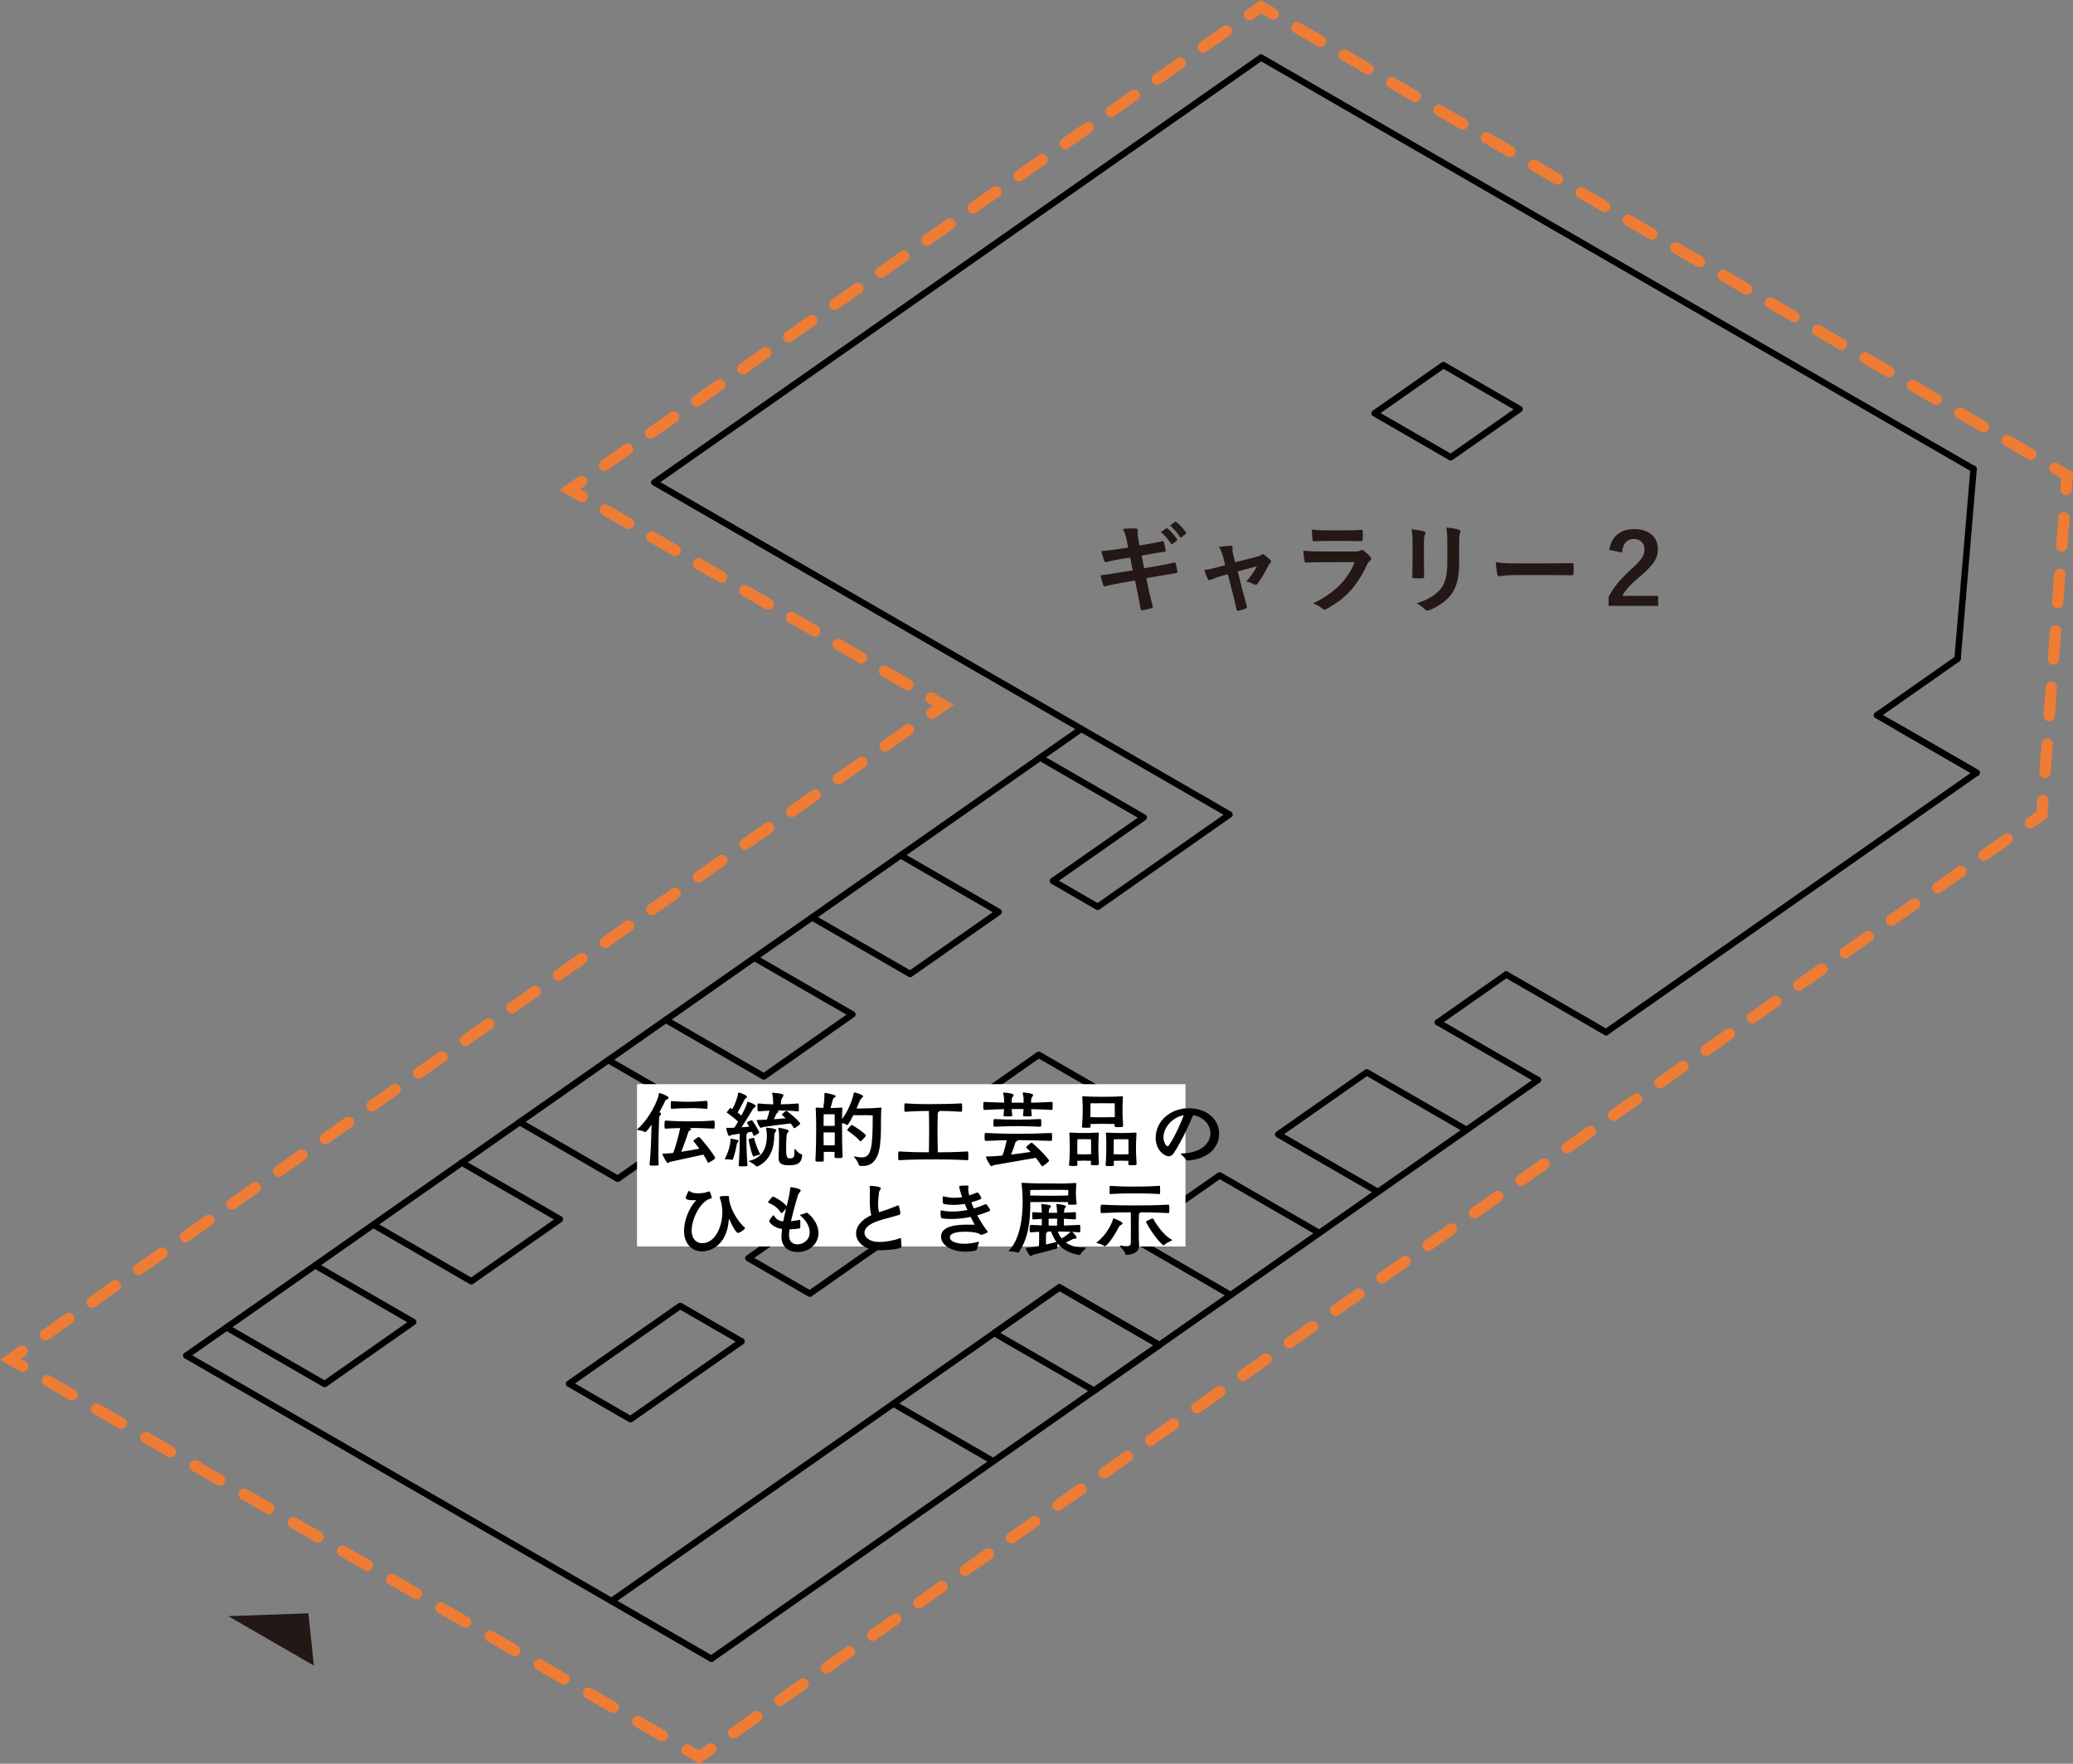 <?xml version="1.0" encoding="UTF-8"?>
<svg id="_レイヤー_2" data-name="レイヤー 2" xmlns="http://www.w3.org/2000/svg" viewBox="0 0 733.54 623.99">
  <rect x="0" y="0" width="733.54" height="623.99" fill="#808080" stroke="none"/>
  <defs>
    <style>
      .cls-1 {
        stroke-dasharray: 0 0 10.08 10.08;
      }

      .cls-1, .cls-2, .cls-3, .cls-4, .cls-5, .cls-6, .cls-7, .cls-8, .cls-9 {
        fill: none;
        stroke-linecap: round;
      }

      .cls-1, .cls-2, .cls-3, .cls-4, .cls-5, .cls-6, .cls-7, .cls-9 {
        stroke: #ef7c34;
        stroke-miterlimit: 10;
        stroke-width: 4px;
      }

      .cls-2 {
        stroke-dasharray: 0 0 9.69 9.69;
      }

      .cls-10 {
        fill: #fff;
      }

      .cls-11 {
        fill: #231815;
      }

      .cls-3 {
        stroke-dasharray: 0 0 10.01 10.01;
      }

      .cls-4 {
        stroke-dasharray: 0 0 10.05 10.05;
      }

      .cls-5 {
        stroke-dasharray: 0 0 10.03 10.03;
      }

      .cls-6 {
        stroke-dasharray: 0 0 9.94 9.94;
      }

      .cls-8 {
        stroke: #000;
        stroke-linejoin: round;
        stroke-width: 2.27px;
      }

      .cls-9 {
        stroke-dasharray: 0 0 9.51 9.51;
      }
    </style>
  </defs>
  <g id="_レイヤー_1-2" data-name="レイヤー 1">
    <g>
      <line class="cls-8" x1="382.6" y1="257.87" x2="65.94" y2="479.6"/>
      <line class="cls-8" x1="65.94" y1="479.6" x2="251.72" y2="586.86"/>
      <line class="cls-8" x1="374.89" y1="455.47" x2="216.38" y2="566.46"/>
      <line class="cls-8" x1="351.48" y1="517.01" x2="316.14" y2="496.61"/>
      <line class="cls-8" x1="374.89" y1="455.47" x2="410.23" y2="475.87"/>
      <line class="cls-8" x1="544.17" y1="382.09" x2="251.72" y2="586.86"/>
      <line class="cls-8" x1="508.83" y1="361.69" x2="544.17" y2="382.09"/>
      <line class="cls-8" x1="532.97" y1="344.78" x2="508.83" y2="361.69"/>
      <line class="cls-8" x1="699.42" y1="273.38" x2="568.31" y2="365.18"/>
      <line class="cls-8" x1="698.37" y1="165.86" x2="692.7" y2="233.07"/>
      <line class="cls-8" x1="446.22" y1="20.37" x2="698.3" y2="165.91"/>
      <line class="cls-8" x1="231.57" y1="170.68" x2="446.22" y2="20.37"/>
      <line class="cls-8" x1="382.6" y1="257.87" x2="231.57" y2="170.68"/>
      <polyline class="cls-8" points="368.07 268.05 404.71 289.2 372.6 311.68 388.43 320.83 420.55 298.34 426.03 294.5 435.07 288.17 382.6 257.87"/>
      <polygon class="cls-8" points="286.55 457.69 264.81 445.14 304.11 417.61 325.86 430.17 286.55 457.69"/>
      <polygon class="cls-8" points="350 413.26 328.25 400.71 367.56 373.19 389.31 385.74 350 413.26"/>
      <polygon class="cls-8" points="223.11 502.12 201.36 489.56 240.67 462.04 262.41 474.59 223.11 502.12"/>
      <polyline class="cls-8" points="163.44 411.33 198.13 431.36 166.78 453.31 132.09 433.28"/>
      <polyline class="cls-8" points="111.53 447.68 146.22 467.71 114.87 489.66 80.18 469.63"/>
      <polyline class="cls-8" points="215.25 375.06 249.93 395.08 218.58 417.04 183.9 397.01"/>
      <polyline class="cls-8" points="435.47 458.18 400.22 437.8 431.57 415.85 466.82 436.23"/>
      <polyline class="cls-8" points="487.57 421.7 452.29 401.34 483.64 379.39 518.92 399.75"/>
      <polyline class="cls-8" points="266.95 338.86 301.63 358.89 270.28 380.84 235.6 360.81"/>
      <polyline class="cls-8" points="318.71 302.61 353.4 322.64 322.05 344.59 287.36 324.56"/>
      <polygon class="cls-8" points="513.35 161.79 486.41 146.23 510.76 129.18 537.71 144.74 513.35 161.79"/>
      <polygon class="cls-8" points="351.82 471.63 387.16 492.03 410.23 475.87 374.89 455.47 351.82 471.63"/>
      <line class="cls-8" x1="568.31" y1="365.18" x2="532.97" y2="344.78"/>
      <line class="cls-8" x1="664.19" y1="253.04" x2="699.42" y2="273.38"/>
      <line class="cls-8" x1="699.42" y1="273.38" x2="671.38" y2="257.19"/>
      <line class="cls-8" x1="692.7" y1="233.07" x2="664.19" y2="253.04"/>
    </g>
    <rect class="cls-10" x="248.28" y="407.17" width="153.3" height="24.38" rx="11.11" ry="11.11"/>
    <rect class="cls-10" x="225.41" y="383.58" width="194.08" height="57.42"/>
    <g>
      <g>
        <path d="m229.85,412.07c.42-3.66.6-9.51.72-14.14-1.8,2.55-2.16,2.61-2.28,2.61-.06,0-.12-.03-.18-.06-.63-.36-1.71-.57-2.43-.69-.18-.03-.27-.06-.27-.12,0-.03.03-.09.12-.18,4.53-3.93,7.44-10.63,7.62-12.55,0-.18.03-.24.21-.24s3.24,1.08,3.24,1.68c0,.18-.18.39-.57.6-.39.21-.48.06-.66.51-.27.69-1.05,2.25-2.07,4.05l.33.12c.18.09.27.21.27.36,0,.18-.09.36-.27.57-.39.45-.39.69-.42,1.35-.09,3.51-.24,8.01-.24,11.8,0,1.65.03,3.15.09,4.35,0,.24-.33.3-1.62.3-1.2,0-1.59-.03-1.59-.3v-.03Zm13.99-13.03c.54.21.75.3.75.45s-.18.3-.48.45c-.21.12-.39.12-.48.48-.33,1.08-1.56,4.59-2.58,7.08,2.22-.33,4.53-.75,6.42-1.11-.96-1.32-1.8-2.31-2.01-2.58-.06-.06-.09-.12-.09-.18,0-.21,1.59-1.38,1.95-1.38.45,0,5.76,6.72,5.76,7.47,0,.42-2.37,1.68-2.46,1.68s-.12-.06-.21-.24c-.42-.9-.96-1.8-1.5-2.67-3.63.81-10.9,2.4-11.71,2.55-.45.09-.66.45-.9.45-.39,0-1.86-2.7-1.86-3.24,0-.09.06-.09.15-.09,1.2,0,2.43-.12,3.66-.27.9-2.43,2.22-7.32,2.43-8.79-1.32.03-3,.09-5.22.21-.27,0-.33-.06-.33-1.41q0-1.44.33-1.44c3.75.24,5.73.27,7.47.27,4.05,0,6.12,0,9.66-.3.24,0,.33.39.33,1.44,0,.48-.03.93-.06,1.23,0,.15-.18.21-.27.21-3.99-.21-6.81-.24-8.61-.24l-.15-.03Zm6.54-8.13c0,.48-.03.93-.06,1.23,0,.15-.15.18-.24.18-2.13-.21-3.39-.27-4.41-.27-.69,0-1.29.03-2.01.03-1.83,0-3,.03-5.97.21-.27,0-.33-.03-.33-1.35s.03-1.38.33-1.38c2.91.24,3.96.24,5.97.24,1.77,0,2.79-.03,6.39-.33.24,0,.33.39.33,1.44Z"/>
        <path d="m259,410.36c-.39-.15-1.11-.18-1.68-.18-.75,0-.84,0-.84-.12,0-.03,0-.06.03-.12,1.14-2.07,1.95-4.8,1.98-6.72,0-.36.12-.36.18-.36.15,0,2.7.42,2.7.75,0,.15-.21.3-.39.6-.18.3-.24.48-.3.84-.21,1.08-.75,3.66-1.35,5.1-.03.09-.12.21-.24.21h-.09Zm5.49-9.69s.06.09.06.12c0,.09-.06.21-.24.33-.03.03-.21.15-.21.51.03,3.96.06,5.76.39,10.69,0,.3-.12.33-1.59.33s-1.5-.06-1.5-.39c.36-5.1.33-6.84.36-11.17-1.41.21-2.67.39-2.88.45-.36.09-.63.36-.84.36-.48,0-1.05-2.49-1.05-2.73,0-.06,0-.15.33-.15h.63c.57,0,1.17,0,1.86-.03.39-.57.87-1.29,1.35-2.1-1.11-1.26-3.18-2.7-3.84-3.15-.09-.09-.18-.12-.18-.18s1.14-1.56,1.32-1.56c.03,0,.09,0,.69.39.93-1.74,1.8-3.99,2.04-5.52.03-.18-.03-.33.15-.33.48,0,2.97.93,2.97,1.47,0,.21-.24.42-.57.69-.27.24-.42.57-.54.81-.42.93-1.47,2.82-2.19,4.11.48.36.96.69,1.35,1.05.99-1.89,1.86-3.72,2.04-4.59.03-.15,0-.3.18-.3.12,0,2.82.87,2.82,1.56,0,.21-.27.39-.6.63-.3.21-.39.39-.57.72-.66,1.14-2.55,4.14-3.84,6.15.99-.09,1.95-.15,2.73-.24-.48-.81-.84-1.41-.84-1.47,0-.12,1.47-.81,1.74-.81.3,0,2.64,3.93,2.64,4.32,0,.27-1.53,1.2-1.86,1.2-.09,0-.21-.06-.24-.18-.12-.39-.3-.81-.48-1.23l-1.59.24Zm4.29,7.86c-.48.09-1.41.33-2.01.63-.03.03-.06.03-.09.03-.63,0-1.8-5.91-1.8-6.06,0-.27,1.8-.54,1.83-.54.09,0,.15.03.18.15.18.9.96,3.54,2.07,5.49.03.03.03.09.03.12,0,.06-.06.15-.21.18Zm2.58-7.02c0-.75-.15-1.62-.27-2.28,0-.09-.03-.12-.03-.18s.03-.06.21-.06c.21,0,3.42.21,3.42.87,0,.21-.18.45-.39.75-.24.33-.33.84-.33,1.41-.09,8.79-6,10.69-6.15,10.69-.06,0-.12,0-.18-.06-.78-.75-1.83-1.38-2.37-1.62-.21-.09-.3-.18-.3-.21,0-.09.15-.12.3-.15,5.55-1.32,6.09-6.15,6.09-8.91v-.24Zm3.6-8.61c.51.24.54.33.54.42,0,.12-.18.27-.51.48-.24.12-.24.15-1.14,2.19,1.47-.12,2.97-.24,4.17-.36-1.41-1.26-1.41-1.29-1.41-1.32,0-.06,1.35-1.29,1.65-1.29.36,0,4.89,3.87,4.89,4.5,0,.36-1.89,1.65-2.07,1.65-.06,0-.12-.03-.18-.09-.36-.57-.72-1.14-1.11-1.62-1.71.21-9.15,1.14-9.69,1.26-.39.09-.66.33-.87.33-.39,0-1.44-2.04-1.44-2.7,0-.03,0-.12.33-.12h.45c.75,0,1.71-.03,2.76-.09.27-.72.75-2.19.96-3.18-1.08.03-2.37.12-3.9.24-.3,0-.36-.33-.36-1.68,0-1.08.06-1.11.33-1.11,2.31.21,3.96.27,5.25.3v-.33c-.03-1.41-.12-2.25-.36-3.6v-.12q0-.06.06-.06h.15c3.45.33,3.75.54,3.75.87,0,.3-.27.72-.48,1.08-.27.48-.36.66-.42,1.92v.24c1.59-.03,3.63-.09,6.09-.3.24,0,.27,0,.27,1.62,0,.39,0,.78-.03.99,0,.15-.15.18-.24.18-3.03-.3-5.73-.3-7.32-.3h-.12Zm6.15,13.78c0-.09.03-.18.12-.18.03,0,.09.03.15.09.66.72,1.2,1.44,2.34,1.83.12.03.12.09.12.27-.21,3.36-2.37,3.57-4.83,3.57-1.77,0-3.51-.27-3.51-2.58v-.24c.09-1.8.18-5.07.18-6.9v-.72c0-.75-.09-1.86-.27-2.58-.03-.09-.03-.15-.03-.18q0-.06.09-.06c.09,0,3.6.45,3.6,1.11,0,.18-.12.36-.33.63-.39.45-.57.69-.57,6.48q0,2.61,1.14,2.61c1.71,0,1.8-.48,1.8-2.79v-.36Z"/>
        <path d="m298.14,409.22c0,.42-.36.51-1.32.51-1.32,0-1.53-.09-1.53-.45.03-.45.06-1.05.06-1.74-.48-.03-1.32-.03-1.92-.03s-1.47,0-1.95.03c0,1.2,0,2.28.03,2.91,0,.48-.06.54-1.47.54-1.11,0-1.5,0-1.5-.48v-.09c.21-2.73.27-9.21.27-11.17,0-2.46-.03-4.65-.15-6.99,0-.09-.03-.18-.03-.24,0-.12.06-.15.27-.15h.18l2.25.12c.36-2.28.42-4.26.42-5.01,0-.24.09-.3.24-.3.39,0,3.72.63,3.72,1.14,0,.18-.24.39-.63.66-.24.18-.36.48-.45.81-.18.72-.42,1.65-.75,2.73,1.26,0,2.13-.06,3.84-.15h.09c.21,0,.27.09.27.3v.09c-.09,1.17-.12,2.4-.12,3.6,2.7-3.3,4.02-8.19,4.17-9.15.03-.15.12-.21.3-.21.06,0,3,.78,3,1.35,0,.18-.18.39-.54.69-.12.09-.51.48-.75,1.14-.24.6-.6,1.47-1.05,2.49h1.83c1.35,0,4.29-.09,6.63-.3h.12c.18,0,.21.03.21.18v.15c-.39,3.12.42,12.67-1.41,16.72-1.08,2.34-2.58,3.6-5.19,3.6-1.2,0-1.35-.12-1.41-.42-.21-.96-.93-1.86-1.59-2.7-.09-.09-.12-.18-.12-.21,0-.06.06-.06.12-.06s.15,0,.21.03c.99.24,1.77.33,2.4.33,3.39,0,3.93-3.15,3.93-14.86-.75-.06-1.83-.09-2.82-.09-.57,0-1.11.03-1.53.03h-2.52c-1.71,3.36-2.01,3.45-2.22,3.45-.09,0-.15,0-.24-.06-.54-.39-.96-.51-1.53-.66v1.71c0,1.8.03,7.17.18,10.05v.15Zm-2.79-14.98s-.96-.03-1.95-.03-1.95.03-1.95.03c0,0-.03,2.07-.03,4.08.48.03,1.41.03,1.98.03s1.5,0,1.98-.03c0-1.71-.03-4.08-.03-4.08Zm.03,6.42c-.45-.03-1.32-.03-1.95-.03s-1.53,0-2.01.03c0,1.23.03,2.91.03,4.53.48.03,1.41.03,1.95.03.57,0,1.5,0,1.98-.03v-4.53Zm9.15,3.12c-.09,0-.21-.06-.33-.21-1.29-1.5-3.69-3.15-4.23-3.54-.15-.09-.21-.18-.21-.27,0-.12,1.44-1.77,1.59-1.77.39,0,5.04,3.12,5.04,3.75,0,.09-.03.18-.15.33-.12.12-1.11,1.26-1.41,1.53-.12.12-.21.18-.3.18Z"/>
        <path d="m318.28,407.38c4.41.27,7.74.3,10.41.3.03-1.62.09-4.92.09-7.65s-.06-5.67-.09-6.99c-1.95,0-4.74.06-8.22.3-.18,0-.42-.06-.45-.27-.03-.24-.03-.72-.03-1.23,0-1.35.09-1.47.33-1.47h.15c3.33.24,5.85.27,7.8.27,4.41,0,9.03-.09,11.8-.27.39,0,.39.27.39,1.5s-.03,1.47-.39,1.47c-3.09-.21-5.55-.3-7.62-.3-.03.15-.18.33-.45.48-.18.12-.18.24-.18.51-.03,1.44-.09,3.96-.09,6.06,0,2.64.09,5.97.12,7.59,2.7,0,6.15-.03,10.41-.3.21,0,.36.09.36.3.03.27.03.93.03,1.53,0,1.26-.06,1.26-.39,1.26-4.2-.24-7.77-.27-10.53-.27-8.76,0-11.02.12-13.45.27-.39,0-.45-.09-.45-1.56,0-1.38.09-1.53.3-1.53h.15Z"/>
        <path d="m361.98,394.63c.12-.72.18-1.41.21-2.25h-4.2c.03.87.12,1.53.21,2.28,0,.3-.39.33-1.56.33-1.32,0-1.56-.09-1.56-.3v-.06c.09-.72.18-1.38.21-2.22-1.71.03-3.72.12-6.87.27-.39,0-.48-.03-.48-1.29,0-1.44.03-1.53.33-1.53h.15c3.03.15,5.16.21,6.9.24,0-.93,0-2.04-.33-3.3,0-.03-.03-.09-.03-.12,0-.09.06-.15.18-.15.57,0,3.54.3,3.54.87,0,.24-.27.54-.48.9-.24.39-.24,1.05-.24,1.83h4.26v-.66c0-.78-.06-1.68-.33-2.67,0-.03-.03-.09-.03-.12,0-.09.06-.15.18-.15.57,0,3.54.27,3.54.87,0,.24-.27.54-.48.9-.24.39-.24,1.05-.24,1.83,1.89-.03,4.08-.09,7.32-.27.24,0,.27.06.27.27.03.27.03.72.03,1.2,0,.45,0,.9-.03,1.14,0,.15-.09.21-.27.21-3.12-.15-5.37-.24-7.29-.27.03.84.12,1.53.21,2.25,0,.27-.36.33-1.56.33-1.56,0-1.56-.15-1.56-.3v-.06Zm-10.18,17.56c-.48.09-.75.42-.99.42-.45,0-1.92-2.82-1.92-3.36,0-.03,0-.12.39-.12h.63c1.23,0,2.94-.12,4.8-.3.69-1.83,1.29-4.14,1.5-5.43-1.98.03-3.9.12-7.32.24-.48,0-.48-.18-.48-1.38,0-1.05,0-1.41.33-1.41h.15c5.31.24,7.23.27,11.23.27s6.27-.03,11.74-.27c.42,0,.42.18.42,1.62,0,.99-.03,1.17-.39,1.17-5.22-.15-7.74-.27-11.59-.27-.03.12-.24.24-.51.39-.24.12-.39.15-.51.51-.33,1.05-.78,2.46-1.53,4.23,2.55-.3,5.07-.69,6.93-.96-.69-.72-1.23-1.2-1.44-1.41-.06-.06-.12-.15-.12-.24,0-.3,1.68-1.62,1.92-1.62.45,0,6.18,5.7,6.18,6.36,0,.12-.09.24-.21.36-.3.39-2.04,1.65-2.19,1.65-.12,0-.21-.09-.33-.3-.6-.96-1.29-1.89-1.95-2.7l-14.74,2.55Zm16.36-16.27c.18,0,.3.06.3,1.53,0,1.08-.09,1.17-.36,1.17-2.37-.06-5.82-.21-7.98-.21-2.52,0-5.46.12-8.1.21-.48,0-.48-.09-.48-1.32,0-1.35.09-1.38.3-1.38h.18c2.46.15,5.61.21,8.1.21,1.8,0,5.73-.09,7.95-.21h.09Z"/>
        <path d="m388.85,411.89c0,.36-.48.36-1.65.36s-1.2-.12-1.2-.36v-.06c0-.36.06-.75.06-1.14-.57-.03-1.8-.06-2.43-.06s-1.86.03-2.43.06c0,.48.03.93.03,1.35,0,.48-.06.48-1.53.48-1.38,0-1.41-.09-1.41-.39v-.12c.21-2.1.27-5.07.27-5.82,0-1.41-.03-3.63-.15-5.1,0-.09-.03-.18-.03-.24,0-.12.06-.15.24-.15h.18c1.17.09,3.39.15,4.86.15s3-.03,4.8-.15h.06c.21,0,.3.12.3.3v.09c-.15,2.1-.15,4.47-.15,5.25,0,.69.03,3.15.18,5.31v.24Zm-2.76-5.79c0-.66-.03-3.03-.03-3.03,0,0-1.5-.03-2.46-.03s-2.37.03-2.37.03c0,0-.03,2.25-.03,3.09v2.19c.6.03,1.83.06,2.4.06s1.89-.03,2.49-.06v-2.25Zm11.32-7.74c0,.39-.51.42-1.74.42-1.08,0-1.26-.09-1.26-.36v-.75c-.99,0-3.72-.06-4.47-.06s-3.12.03-4.05.06c0,.3.03.6.03.87,0,.42-.06.45-1.5.45-1.29,0-1.56,0-1.56-.42v-.09c.21-2.1.27-4.68.27-5.43,0-1.41-.03-3.33-.15-4.8,0-.09-.03-.18-.03-.24,0-.12.06-.15.27-.15h.18c1.92.15,5.04.18,6.6.18s4.17,0,6.99-.18h.09c.21,0,.27.09.27.24v.12c-.15,2.1-.15,4.2-.15,4.98,0,.69.06,2.82.21,4.98v.18Zm-2.94-5.4c0-.66-.03-2.61-.03-2.61,0,0-3.48-.03-4.5-.03s-4.05.03-4.05.03c0,0-.03,1.8-.03,2.64v2.25c.9,0,3.42.06,4.08.06s3.57-.06,4.53-.06v-2.28Zm7.71,18.94c0,.27-.21.36-1.71.36-1.02,0-1.2-.09-1.2-.36v-.06c0-.36.03-.75.03-1.14-.63-.03-1.98-.06-2.64-.06s-1.95.03-2.55.06c0,.48.03.93.03,1.35s-.15.51-1.47.51-1.44-.09-1.44-.42v-.12c.21-2.1.24-5.07.24-5.82,0-1.41,0-3.63-.12-5.1,0-.09-.03-.18-.03-.24,0-.12.06-.15.24-.15h.18c1.17.09,3.51.15,4.98.15s3.24-.03,5.07-.15h.06c.21,0,.3.12.3.3v.09c-.15,2.1-.18,4.47-.18,5.25,0,.69.06,3.15.21,5.31v.24Zm-2.85-5.79c0-.66-.03-3.03-.03-3.03,0,0-1.68-.03-2.64-.03s-2.55.03-2.55.03c0,0-.03,2.25-.03,3.09v2.19c.63.03,2.01.06,2.58.06.6,0,2.04-.03,2.67-.06v-2.25Z"/>
        <path d="m420.52,410.57c-.36,0-.78-.09-1.02-.51-.39-.66-.99-1.11-1.44-1.53-.15-.15-.21-.24-.21-.3,0-.12.15-.15.33-.15,6.9-.15,10.14-3.66,10.14-7.14,0-2.76-2.04-5.52-5.76-6.33h-.09c-.27,0-.33.12-.48.39-.33.72-3.48,8.28-6.69,13.03-.51.75-1.11,1.05-1.74,1.05-1.5,0-4.62-2.1-4.62-6.54,0-5.79,5.1-10.45,11.74-10.45,5.85,0,10.71,3.51,10.71,9.03,0,4.23-3.06,8.67-10.65,9.45h-.21Zm-8.82-8.19c0,1.38.75,3.12,1.5,3.12.15,0,.27-.09.39-.24,2.34-3.33,4.77-9.21,5.28-10.69-4.08.75-7.17,4.35-7.17,7.8Z"/>
      </g>
      <g>
        <path d="m257.95,423.77c0,2.22,1.98,7.29,5.43,10.39.15.15.27.27.27.39,0,.24-1.74,1.65-2.52,1.65-.72,0-2.34-3.12-2.97-4.65-.09-.21-.15-.3-.18-.3-.06,0-.06.15-.09.33-.72,9.51-7.02,11.17-9.45,11.17-3.54,0-6.39-2.67-6.39-7.29,0-3.78,1.86-8.22,4.17-10.69.09-.09.12-.12.12-.15s-.03-.03-.09-.03h-.12c-.18.03-.51.06-.87.06-1.83,0-2.61-.36-2.61-.84v-.06c.03-.42.87-2.43,1.17-2.43.06,0,.15.06.27.15.57.51,1.74.72,2.94.72,1.41,0,2.91-.27,3.66-.63.06-.03.09-.03.15-.03.18,0,.39.15.45.33.6,1.65.6,1.68.6,1.74,0,.45-.69.48-.96.6-3.33,1.35-6.18,7.11-6.18,11.11,0,3.27,1.89,4.53,3.75,4.53,4.47,0,7.11-5.7,7.11-10.99,0-1.53-.24-3.24-.9-5.1-.03-.06-.03-.12-.03-.15,0-.42.6-.45,2.7-.45.51,0,.57.03.57.27v.36Z"/>
        <path d="m279.2,437.13c0,2.34,1.53,3.12,2.97,3.12,1.74,0,4.35-1.29,4.35-4.23,0-1.98-1.2-4.23-3.27-5.91-.06-.06-.09-.12-.09-.18,0-.09.03-.15.12-.18.87-.27.93-.15,1.89-.63.12-.06.18-.09.27-.09.39,0,4.17,3.06,4.17,7.2s-3.57,6.75-7.32,6.75c-2.79,0-5.79-1.47-5.79-5.58,0-.12,0-.21.24-2.58-3.3-.48-4.56-2.49-4.56-2.82,0-.24,1.23-2.04,1.5-2.04.09,0,.15.06.24.18.69,1.08,1.47,1.8,3.24,1.98.24-1.29.54-2.61.9-4.11l.12-.48c-.3.39-1.38,1.68-1.65,1.68-.06,0-.09-.03-.15-.09-.63-.96-1.65-2.43-4.44-3.57-.09-.03-.15-.12-.15-.21,0-.21,1.47-2.01,1.77-2.01.15,0,3.3,1.53,4.83,3.42.48-1.92,1.05-4.47,1.26-6.42.03-.24.03-.3.24-.3.57,0,3.45.51,3.45,1.17,0,.39-.75.9-1.02,1.77-1.35,4.44-2.19,8.07-2.43,9.09.87-.09,1.86-.24,3-.45.06,0,.12-.03.15-.03.15,0,.18.36.18,1.17,0,.54-.03,1.23-.06,1.62-.03.15-.12.24-.3.27-1.32.18-2.46.27-3.48.3-.09.6-.15,1.2-.18,1.8v.39Z"/>
        <path d="m319,441c0,1.2-7.02,1.32-7.17,1.32-.81,0-1.56-.03-2.22-.09-4.05-.39-6.69-2.97-6.69-5.88,0-2.25,1.59-4.68,5.4-6.42-.45-1.41-.54-3.48-.54-5.37,0-1.23.03-2.37.03-3.24,0-.57,0-1.02-.06-1.29,0-.12-.03-.18-.03-.24,0-.21.09-.24.36-.24.75,0,3.6.24,3.6.9,0,.36-.6.84-.66,1.5-.06.96-.3,2.61-.3,4.2,0,.99.09,1.95.36,2.73.42-.15.87-.3,1.38-.45,2.1-.63,4.35-1.62,5.22-1.95.06-.03.12-.03.15-.03.36,0,.75,2.28.75,2.79,0,.27-.09.48-.51.6-.81.27-2.79.81-4.32,1.23-1.08.3-2.13.57-3,.87-3.51,1.17-4.86,2.76-4.86,4.17,0,1.65,1.8,3.3,5.22,3.3,2.37,0,5.28-.57,7.23-1.29.15-.06.24-.09.33-.09.12,0,.18.09.18.36,0,.6.09,2.01.15,2.52v.09Z"/>
        <path d="m350.34,428.12c0,.15-.03.3-.27.39-1.29.54-2.76,1.05-4.26,1.47,1.23,2.31,2.58,4.35,3.6,5.64.06.06.09.15.09.21,0,.36-2.04,1.05-2.25,1.05-.18,0-.33-.12-.48-.21-1.17-.81-4.11-.9-5.34-.9-1.89,0-5.31.24-5.31,1.98,0,1.65,2.76,2.28,5.16,2.28,1.68,0,3.33-.3,4.83-.66.12-.03.18-.06.24-.06s.09.03.09.09-.03.15-.06.27c-.21.57-.42,1.38-.6,2.07-.09.42-.24.6-.84.75-.48.12-1.68.36-3.24.36-5.07,0-8.7-2.34-8.7-5.34,0-3.93,5.97-4.23,9.15-4.23,1.05,0,2.01.03,2.73.03-.33-.6-.84-1.59-1.41-2.76-2.25.45-4.59.72-6.84.72-1.11,0-2.22-.06-3.27-.21-.51-.06-.54-1.2-.54-2.19,0-.63.12-.63.21-.63.06,0,.12,0,.24.03,1.26.27,2.55.36,3.84.36,1.74,0,3.51-.21,5.22-.54-.33-.72-.66-1.41-.96-2.16-1.26.24-2.58.36-3.96.36-1.11,0-2.25-.09-3.39-.3-.36-.06-.45-.63-.45-1.56,0-1.11.09-1.17.21-1.17.03,0,.12,0,.21.03,1.35.33,2.61.48,3.84.48.9,0,1.77-.06,2.64-.21-.87-2.43-1.08-3.78-1.08-3.81,0-.21,1.38-.33,2.25-.33.96,0,1.08.12,1.08.42,0,.24-.12.57-.12.99,0,.36.21,1.41.36,2.1.93-.3,1.86-.63,2.76-1.02.06-.03.12-.03.18-.03.27,0,1.17,1.35,1.35,1.92v.09c0,.27-.24.54-3.54,1.47.27.72.57,1.47.9,2.19,1.41-.42,2.76-.9,4.02-1.47.09-.03.15-.06.21-.06.27,0,1.26,1.35,1.5,2.01v.09Z"/>
        <path d="m377.92,425.84c0-.18.03-.33.03-.54-1.32-.03-3.81-.06-6.27-.06-2.64,0-5.67.03-7.11.06v.57c0,6-.6,11.98-3.99,17.08-.12.18-.24.24-.39.24-.09,0-.21-.03-.33-.09-.51-.24-1.35-.24-2.67-.39-.18-.03-.27-.06-.27-.12s.06-.12.18-.24c3.87-4.08,4.77-11.53,4.77-17.17,0-2.73-.21-5.04-.39-6.36,0-.09-.03-.15-.03-.18,0-.12.06-.15.18-.15h.21c2.55.15,4.62.21,9.78.21,1.23,0,2.22.03,3.3.03,1.44,0,3.06-.03,5.58-.18.21,0,.36.03.36.24v.06c-.09.99-.15,2.16-.15,3.3,0,1.38.09,2.7.24,3.57,0,.06.03.12.03.18,0,.3-.27.33-1.89.33-.9,0-1.17,0-1.17-.33v-.06Zm6.06,15.49c.18,0,.27.06.27.15,0,.06-.06.18-.21.33-.6.6-1.35,1.23-1.68,2.01-.06.15-.15.18-.24.18-.27,0-4.8-.42-7.86-4.02-.09.42-.18.93-.18,1.38,0,.18-.03.36-.36.45-.33.09-7.08,1.89-8.1,2.13-.42.12-.66.48-.9.48-.48,0-1.77-2.49-1.77-2.82,0-.12.12-.09.33-.12,1.14-.06,2.76-.33,4.38-.66.03-.99.06-1.95.06-2.91,0-.69-.03-1.38-.03-2.1-.87.03-1.83.12-2.97.18-.36,0-.36-.18-.36-1.32q0-1.32.36-1.32c1.59.09,2.85.15,3.93.18v-2.28c-.87.03-1.89.09-3.03.18-.36,0-.36-.36-.36-1.29,0-1.2,0-1.29.36-1.29,1.14.09,2.16.15,3.03.18-.03-.99-.09-1.98-.21-2.82v-.12c0-.09.03-.12.12-.12.21,0,3.33.24,3.33.75,0,.15-.09.33-.27.51-.42.42-.45.66-.54,1.86h3c-.03-1.02-.15-2.04-.27-2.88v-.12c0-.09.03-.12.12-.12.18,0,3.27.3,3.27.84,0,.09-.06.24-.18.36-.39.39-.42.6-.51,1.89.93-.03,2.13-.09,3.9-.21.15,0,.27.06.3.24.03.24.03.75.03,1.26,0,.36,0,.69-.03.87-.03.12-.18.21-.3.21-1.83-.12-3-.21-3.96-.24,0,.9.03,1.77.03,2.4,1.38-.03,2.97-.09,5.49-.24.18,0,.27.09.27.27.03.24.03.78.03,1.29,0,.36,0,.72-.03.9,0,.12-.15.18-.27.18l-2.52-.15c.15.15,1.53,1.53,1.53,2.07,0,.27-.3.3-.72.33-.42.03-.63.12-.99.33-.36.21-1.29.63-2.1,1.02,1.35.99,3.27,1.77,6,1.77.21,0,.48-.03.72-.03h.09Zm-5.97-20.32s-2.01-.06-4.86-.06h-1.5c-3.63.03-7.11.06-7.11.06v1.95c1.44.03,4.5.09,7.05.09s5.07-.06,6.42-.09v-1.95Zm-7.89,19.27c1.59-.36,3-.66,3.72-.84-1.11-1.5-1.65-3-1.86-3.72h-1.26c0,.12-.09.24-.27.36-.3.21-.3.33-.3.51-.03.84-.03,1.77-.03,2.64v1.05Zm3.93-6.66c0-.66.03-1.53.03-2.46h-.57c-.72,0-1.5,0-2.46.03,0,.9.03,1.77.03,2.4.84,0,1.59.03,2.43.03h.54Zm1.62,4.53c1.35-.75,2.7-1.89,3.18-2.34-1.86-.09-3.15-.09-4.53-.09.21.63.63,1.53,1.35,2.43Z"/>
        <path d="m390.77,440.85c-.72-.45-1.65-.81-2.55-1.05-.15-.03-.27-.06-.27-.12,0-.03.03-.09.15-.18,3.66-2.7,5.55-7.11,5.76-8.25.03-.12.09-.21.18-.21s3.18,1.17,3.18,1.77c0,.15-.12.33-.45.51-.63.36-.66.39-1.11,1.26-1.71,3.33-4.11,6.33-4.65,6.33-.09,0-.15,0-.24-.06Zm12.31-.21c0,1.71-1.14,3.21-4.47,3.33-.3,0-.36-.09-.45-.39-.3-1.05-1.26-1.95-1.8-2.61-.09-.09-.12-.18-.12-.24,0-.03.03-.06.12-.06h.09c.9.18,1.62.24,2.16.24,1.11,0,1.5-.36,1.53-1.14.03-.36.03-3.09.03-5.82,0-2.01,0-3.99-.03-5.04-2.88,0-5.55.03-10.35.27-.33,0-.36-.06-.36-1.47q0-1.5.36-1.5c5.64.27,8.91.27,11.83.27,3.36,0,6.3,0,11.83-.27.27,0,.33.09.33,1.53,0,.51-.03,1.02-.06,1.26,0,.12-.12.18-.27.18-4.32-.21-7.26-.27-9.9-.27-.06.12-.24.21-.36.33-.18.15-.24.45-.24,3.66,0,2.4.03,5.55.03,5.79,0,.54.09,1.38.12,1.83v.12Zm-.15-18.43c-5.94,0-7.47.09-10.02.24-.15,0-.27-.06-.27-.24,0-.21-.03-.72-.03-1.2,0-1.38.03-1.44.3-1.44,3.48.21,5.64.24,7.53.24,4.35,0,6.03-.03,9.84-.27.18,0,.21.09.21.27.03.24.03.75.03,1.23,0,.51,0,.99-.03,1.23,0,.12-.06.18-.18.18-3.3-.21-5.43-.24-7.38-.24Zm2.58,10.11c0-.06.03-.15.09-.21,0,0,1.98-1.05,2.25-1.05.09,0,.15.03.21.12.09.15,2.94,5.43,6.51,7.38.12.06.18.12.18.18s-.06.15-.21.21c-.72.33-2.07.96-2.49,1.47-.09.09-.18.15-.27.15s-.18-.06-.33-.15c-2.88-2.4-5.94-7.95-5.94-8.1Z"/>
      </g>
    </g>
    <polygon class="cls-11" points="111.06 589.27 80.77 571.78 109.12 570.79 111.06 589.27"/>
    <g>
      <polyline class="cls-7" points="251.52 618.75 247.43 621.62 243.1 619.12"/>
      <line class="cls-4" x1="234.39" y1="614.09" x2="12.4" y2="485.93"/>
      <polyline class="cls-7" points="8.05 483.41 3.72 480.91 7.81 478.04"/>
      <line class="cls-1" x1="16.07" y1="472.26" x2="325.59" y2="255.25"/>
      <polyline class="cls-7" points="329.72 252.36 333.81 249.49 329.48 246.99"/>
      <line class="cls-9" x1="321.25" y1="242.24" x2="210.1" y2="178.07"/>
      <polyline class="cls-7" points="205.99 175.69 201.66 173.19 205.76 170.33"/>
      <line class="cls-6" x1="213.91" y1="164.63" x2="438.05" y2="8.08"/>
      <polyline class="cls-7" points="442.12 5.23 446.22 2.37 450.55 4.88"/>
      <line class="cls-2" x1="458.93" y1="9.76" x2="722.94" y2="163.24"/>
      <polyline class="cls-7" points="727.13 165.67 731.45 168.19 731.08 173.17"/>
      <line class="cls-5" x1="730.34" y1="183.18" x2="723.27" y2="278.21"/>
      <polyline class="cls-7" points="722.9 283.21 722.53 288.2 718.44 291.07"/>
      <line class="cls-3" x1="710.25" y1="296.82" x2="255.62" y2="615.87"/>
    </g>
    <g>
      <path class="cls-11" d="m398.77,191.49c-.35-1.75-.73-3.01-1.4-4.38,1.5-.11,3.04-.21,4.55-.11.46.04.7.18.7.53,0,.38-.21,1.02.07,2.52l.52,2.94,2.87-.49c2-.35,3.54-.59,5.36-1.08.17,0,.31.14.38.39.28.91.49,1.82.7,3.01,0,.25-.17.35-.53.38-1.61.28-3.19.49-4.94.81l-3.08.56.88,4.48,5.08-.88c2.49-.42,4.2-.81,5.5-1.16.46-.1.56.04.59.39.25.88.46,1.75.6,2.8,0,.31-.18.56-.53.6-1.05.14-3.15.49-5.64.91l-4.83.84.8,3.89c.49,2.35,1.08,4.59,1.54,6.34.04.17-.14.28-.46.38-.74.25-2.24.6-3.19.74-.46.03-.67-.14-.7-.42-.25-1.29-.63-3.75-1.12-5.99l-.88-4.13-4.76.84c-2.38.42-4.34.84-5.67,1.19-.38.14-.67.03-.8-.39-.35-1.02-.7-2.35-.98-3.47,2.13-.25,3.99-.52,6.51-.95l4.9-.8-.88-4.52-3.29.52c-1.93.31-4.27.81-5.22,1.05-.35.1-.53,0-.67-.35-.32-.81-.77-2.52-.98-3.5,1.89-.14,3.82-.38,6.23-.77l3.19-.49-.46-2.24Zm13.86-4.55c.18-.14.32-.1.53.07,1.08.84,2.35,2.24,3.33,3.75.14.21.14.39-.1.56l-1.47,1.08c-.25.18-.42.14-.59-.1-1.05-1.61-2.17-2.94-3.54-4.06l1.85-1.3Zm3.12-2.28c.21-.14.32-.1.53.07,1.29.98,2.56,2.38,3.33,3.61.14.21.18.42-.1.63l-1.4,1.08c-.28.21-.46.1-.59-.1-.95-1.5-2.07-2.83-3.5-4.03l1.75-1.26Z"/>
      <path class="cls-11" d="m432.44,203.7c-1.08.28-2.66.84-3.85,1.37-.28.1-.46.18-.63.18-.25,0-.42-.14-.59-.49-.35-.63-.74-1.61-1.23-3.08,1.72-.21,3.43-.67,5.32-1.16l2.1-.56-.77-2.94c-.28-1.02-.6-2.1-1.44-3.54,1.44-.18,3.19-.39,4.1-.39.56,0,.8.21.73.7-.1.56-.1,1.26.21,2.52l.67,2.63,7.6-1.93c.8-.21,1.26-.35,1.75-.77.14-.14.28-.21.42-.21.17,0,.38.14.59.31.56.42,1.54,1.19,2.07,1.75.17.18.28.35.28.53,0,.24-.14.46-.38.7-.35.35-.42.49-.56.74-1.22,2.38-2.34,4.48-3.96,6.58-.18.21-.32.31-.53.31-.14,0-.28-.03-.53-.17-.59-.35-1.33-.7-2.8-1.05,1.43-1.61,2.77-3.47,3.71-5.36l-6.76,1.79,1.61,6.34c.6,2.21,1.08,3.92,1.61,5.88.14.52-.04.77-.46.95-.7.31-1.5.52-2.31.7-.46.1-.73.07-.88-.52-.42-1.96-.91-3.89-1.4-5.85l-1.65-6.48-2.07.52Z"/>
      <path class="cls-11" d="m467.37,198.91c-1.75,0-3.5.04-5.25.14-.32,0-.46-.21-.53-.67-.21-.88-.28-2.17-.38-3.54,2,.21,4.13.28,6.44.28h12.01c.59,0,1.29-.07,1.85-.39.18-.14.32-.21.46-.21.18,0,.35.1.53.25.84.67,1.79,1.54,2.35,2.17.24.25.35.49.35.73,0,.21-.11.46-.38.67-.56.46-.81.84-1.19,1.65-3.5,7.46-7.53,11.83-14.28,15.47-.28.14-.49.25-.7.25-.25,0-.49-.14-.77-.42-.94-.84-2.06-1.37-3.25-1.82,6.48-3.01,12.18-7.84,14.7-14.6l-11.94.04Zm2.34-7.53c-1.58,0-3.33.04-4.8.14-.35,0-.46-.21-.49-.77-.11-.73-.18-2.28-.18-3.36,2.14.21,3.19.25,5.74.25h6.3c2.28,0,4.13-.1,5.5-.18.32,0,.42.18.42.56.07.88.07,1.86,0,2.73,0,.6-.1.73-.63.7-1.16,0-2.8-.07-4.94-.07h-6.93Z"/>
      <path class="cls-11" d="m499.85,192.36c0-2.42-.11-3.75-.39-5.11,1.47.18,3.33.39,4.34.74.42.1.59.31.59.56,0,.17-.07.35-.14.52-.32.67-.38,1.54-.38,3.33v7.07c0,1.82.07,3.19.1,4.41,0,.52-.21.7-.77.7h-2.8c-.49,0-.7-.18-.67-.6,0-1.23.11-3.26.11-4.76v-6.86Zm16.49,6.55c0,5.18-.77,8.65-2.83,11.41-1.72,2.28-4.76,4.41-7.7,5.5-.28.1-.52.18-.74.18-.28,0-.52-.1-.84-.42-.84-.84-1.75-1.5-2.98-2.14,3.75-1.15,6.69-2.8,8.54-5.11,1.61-2,2.35-4.9,2.35-9.35v-6.62c0-3.01-.07-4.13-.38-5.71,1.68.14,3.36.38,4.55.77.35.1.49.31.49.59,0,.18-.04.39-.14.56-.32.74-.32,1.65-.32,3.82v6.51Z"/>
      <path class="cls-11" d="m535.76,203.46c-3.47,0-4.8.42-5.15.42-.42,0-.7-.21-.81-.74-.17-.8-.38-2.45-.52-4.24,2.27.35,4.03.42,7.56.42h11.27c2.66,0,5.36-.07,8.05-.1.52-.03.63.07.63.49.07,1.05.07,2.24,0,3.29,0,.42-.14.56-.63.52-2.63-.04-5.22-.07-7.81-.07h-12.6Z"/>
      <path class="cls-11" d="m569.46,194.57c.63-4.8,4.1-7.39,8.72-7.39,5.11,0,8.47,2.59,8.47,7.21,0,2.98-1.37,5.22-5.71,9.03-3.92,3.29-5.81,5.25-6.86,7.39h12.67v3.54h-17.54v-3.15c1.64-3.25,4.03-6.2,8.08-9.87,3.71-3.36,4.62-4.76,4.62-6.97s-1.47-3.68-3.82-3.68-3.89,1.65-4.1,4.8l-4.55-.91Z"/>
    </g>
  </g>
</svg>
